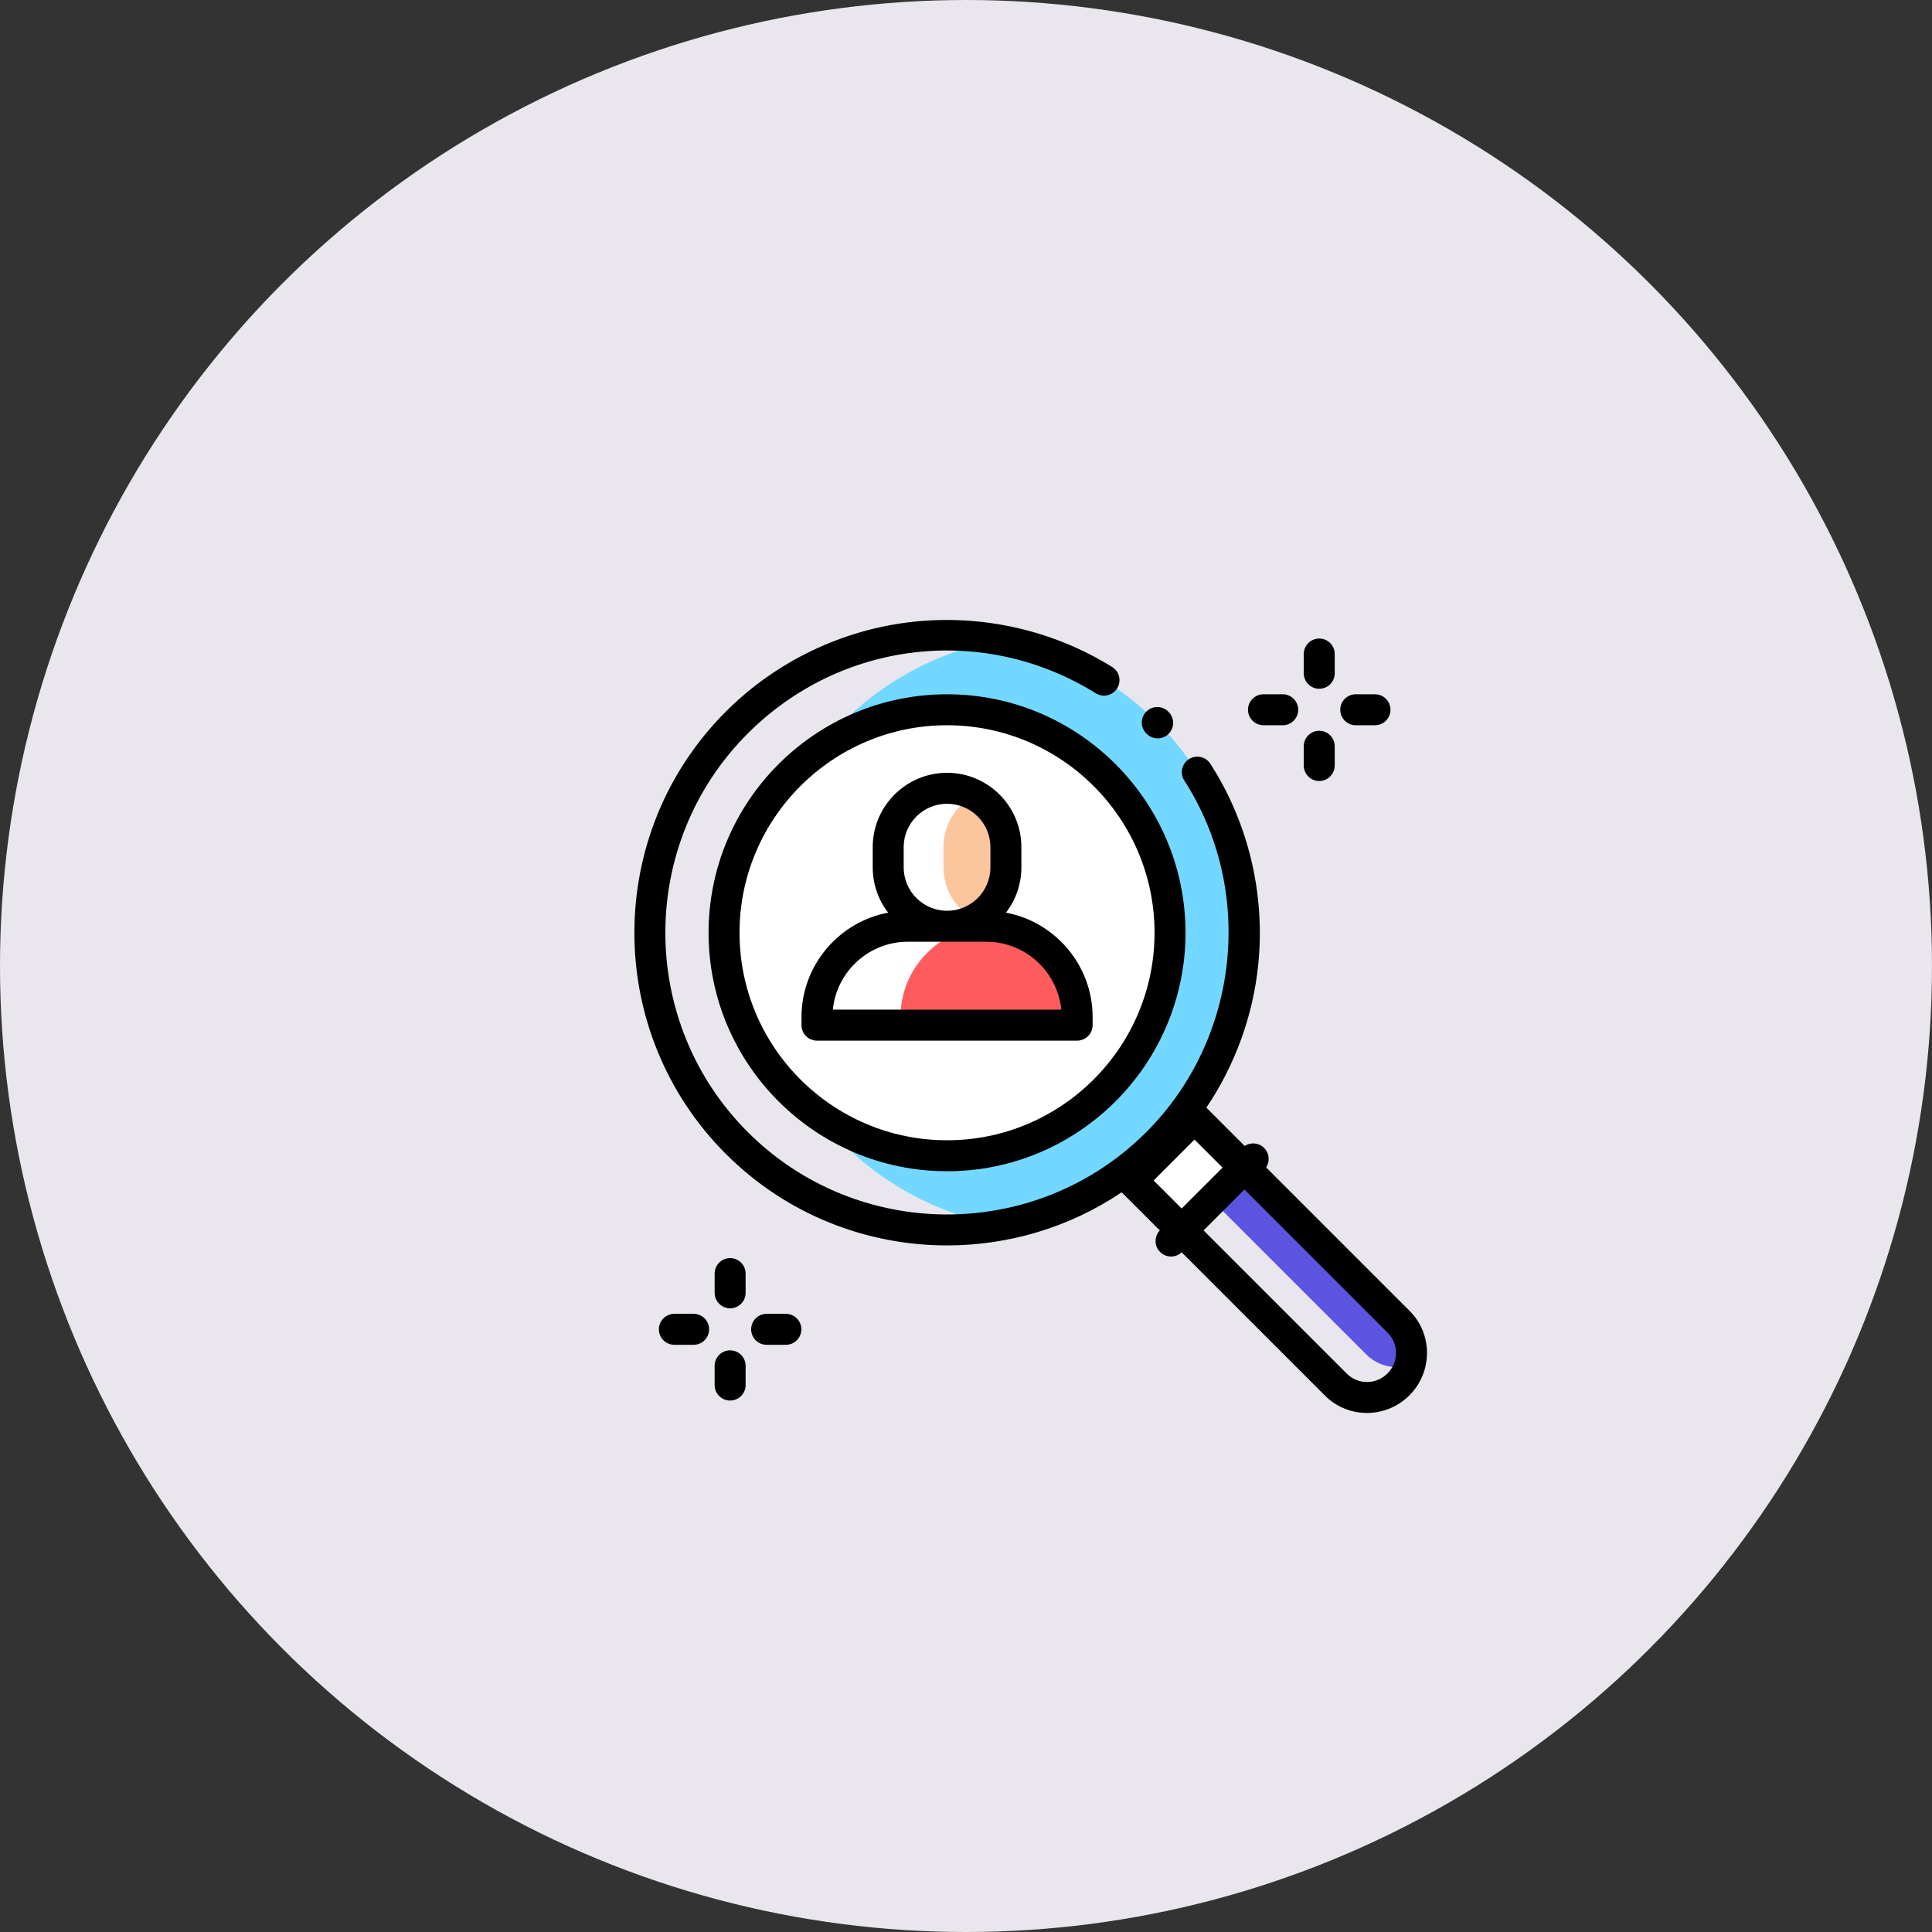 <svg width="134" height="134" viewBox="0 0 134 134" fill="none" xmlns="http://www.w3.org/2000/svg">
<rect x="0" y="0" width="134" height="134" fill="#333333" stroke="none"/>
<circle cx="67" cy="67" r="67" fill="#EAE6ED"/>
<g clip-path="url(#clip0_221_10353)">
<path d="M97.774 94.7C98.076 93.661 97.824 92.495 97.015 91.685L82.849 77.519L80.594 79.775L94.76 93.94C95.57 94.75 96.735 95.002 97.774 94.7Z" fill="#5A54E0"/>
<path d="M86.315 80.984L81.96 85.339L78.496 81.874L82.851 77.519L86.315 80.984Z" fill="white"/>
<path d="M69.35 44.398C59.71 46.127 52.395 54.556 52.395 64.694C52.395 74.833 59.71 83.261 69.35 84.991C78.991 83.261 86.306 74.832 86.306 64.694C86.306 54.556 78.991 46.127 69.35 44.398Z" fill="#72D8FF"/>
<path d="M81.151 64.695C81.151 73.237 74.227 80.161 65.685 80.161C57.143 80.161 50.219 73.237 50.219 64.695C50.219 56.153 57.143 49.228 65.685 49.228C74.227 49.228 81.151 56.153 81.151 64.695Z" fill="white"/>
<path d="M68.582 64.247C65.182 64.342 62.455 67.125 62.455 70.547V71.102H74.707V70.547C74.708 67.125 71.981 64.342 68.582 64.247Z" fill="#FF5D5D"/>
<path d="M67.6 55.15C66.311 55.837 65.434 57.193 65.434 58.755V60.161C65.434 61.723 66.311 63.08 67.6 63.766C68.888 63.08 69.766 61.723 69.766 60.161V58.755C69.766 57.193 68.888 55.837 67.6 55.15Z" fill="#FCC69D"/>
<path d="M97.774 90.926L87.817 80.968C88.09 80.551 88.044 79.986 87.678 79.62C87.311 79.253 86.746 79.207 86.329 79.481L83.672 76.823C85.658 73.875 86.908 70.46 87.27 66.898C87.765 62.02 86.586 57.075 83.948 52.974C83.627 52.475 82.963 52.331 82.464 52.651C81.965 52.972 81.821 53.637 82.142 54.136C87.073 61.805 85.966 72.059 79.508 78.517C71.887 86.138 59.485 86.138 51.864 78.517C44.242 70.895 44.242 58.494 51.864 50.872C58.328 44.407 68.256 43.262 76.004 48.086C76.508 48.4 77.17 48.246 77.484 47.742C77.797 47.239 77.643 46.577 77.14 46.263C73.05 43.717 68.147 42.603 63.33 43.126C58.441 43.657 53.829 45.868 50.344 49.353C41.885 57.812 41.885 71.576 50.344 80.035C54.574 84.265 60.13 86.38 65.686 86.38C69.918 86.38 74.15 85.151 77.796 82.696L80.441 85.34C80.043 85.761 80.049 86.424 80.461 86.835C80.671 87.045 80.946 87.15 81.221 87.15C81.486 87.15 81.751 87.052 81.957 86.857L91.9 96.8C92.7 97.6 93.753 98 94.808 98C95.872 98 96.94 97.592 97.753 96.779C99.373 95.159 99.382 92.534 97.774 90.926ZM82.849 79.039L84.794 80.984L81.958 83.82L80.013 81.875L82.849 79.039ZM96.234 95.26C95.453 96.042 94.19 96.052 93.419 95.281L83.477 85.339L86.313 82.502L96.255 92.445C97.026 93.215 97.017 94.478 96.234 95.26Z" fill="black"/>
<path d="M79.534 50.898C79.743 51.107 80.018 51.212 80.293 51.212C80.568 51.212 80.843 51.107 81.052 50.898C81.472 50.478 81.472 49.798 81.052 49.379L81.029 49.355C80.611 48.934 79.931 48.932 79.51 49.35C79.09 49.769 79.087 50.449 79.506 50.869L79.534 50.898Z" fill="black"/>
<path d="M65.685 48.154C56.564 48.154 49.145 55.574 49.145 64.695C49.145 73.815 56.564 81.235 65.685 81.235C74.805 81.235 82.225 73.815 82.225 64.695C82.225 55.574 74.805 48.154 65.685 48.154ZM65.685 79.087C57.749 79.087 51.292 72.63 51.292 64.695C51.292 56.759 57.749 50.302 65.685 50.302C73.621 50.302 80.077 56.759 80.077 64.695C80.077 72.63 73.621 79.087 65.685 79.087Z" fill="black"/>
<path d="M69.773 63.299C70.442 62.429 70.841 61.341 70.841 60.162V58.755C70.841 55.912 68.529 53.6 65.686 53.6C62.843 53.6 60.53 55.912 60.53 58.755V60.162C60.53 61.341 60.929 62.429 61.599 63.299C58.183 63.943 55.59 66.947 55.59 70.547V71.103C55.59 71.696 56.071 72.177 56.664 72.177H74.708C75.301 72.177 75.782 71.696 75.782 71.103V70.547C75.782 66.947 73.189 63.943 69.773 63.299ZM62.678 58.755C62.678 57.097 64.028 55.748 65.686 55.748C67.344 55.748 68.693 57.097 68.693 58.755V60.162C68.693 61.82 67.344 63.169 65.686 63.169C64.028 63.169 62.678 61.82 62.678 60.162V58.755ZM57.764 70.028C58.025 67.387 60.26 65.317 62.969 65.317H68.403C71.112 65.317 73.347 67.387 73.609 70.028H57.764Z" fill="black"/>
<path d="M91.5 47.771C92.093 47.771 92.574 47.29 92.574 46.697V45.362C92.574 44.769 92.093 44.288 91.5 44.288C90.907 44.288 90.426 44.769 90.426 45.362V46.697C90.426 47.29 90.907 47.771 91.5 47.771Z" fill="black"/>
<path d="M91.5 54.169C92.093 54.169 92.574 53.688 92.574 53.095V51.76C92.574 51.166 92.093 50.685 91.5 50.685C90.907 50.685 90.426 51.166 90.426 51.76V53.095C90.426 53.688 90.907 54.169 91.5 54.169Z" fill="black"/>
<path d="M94.031 50.302H95.367C95.959 50.302 96.44 49.821 96.44 49.228C96.44 48.635 95.959 48.154 95.367 48.154H94.031C93.438 48.154 92.957 48.635 92.957 49.228C92.957 49.821 93.438 50.302 94.031 50.302Z" fill="black"/>
<path d="M87.633 50.302H88.968C89.561 50.302 90.042 49.821 90.042 49.228C90.042 48.635 89.561 48.154 88.968 48.154H87.633C87.04 48.154 86.559 48.635 86.559 49.228C86.559 49.821 87.04 50.302 87.633 50.302Z" fill="black"/>
<path d="M50.641 87.259C50.047 87.259 49.566 87.74 49.566 88.333V89.668C49.566 90.261 50.047 90.742 50.641 90.742C51.234 90.742 51.715 90.261 51.715 89.668V88.333C51.715 87.74 51.234 87.259 50.641 87.259Z" fill="black"/>
<path d="M50.641 93.656C50.047 93.656 49.566 94.137 49.566 94.731V96.065C49.566 96.659 50.047 97.139 50.641 97.139C51.234 97.139 51.715 96.659 51.715 96.065V94.731C51.715 94.137 51.234 93.656 50.641 93.656Z" fill="black"/>
<path d="M54.507 91.125H53.172C52.578 91.125 52.098 91.606 52.098 92.199C52.098 92.793 52.578 93.273 53.172 93.273H54.507C55.1 93.273 55.581 92.793 55.581 92.199C55.581 91.606 55.1 91.125 54.507 91.125Z" fill="black"/>
<path d="M48.108 91.125H46.773C46.18 91.125 45.699 91.606 45.699 92.199C45.699 92.793 46.18 93.273 46.773 93.273H48.108C48.702 93.273 49.182 92.793 49.182 92.199C49.182 91.606 48.702 91.125 48.108 91.125Z" fill="black"/>
</g>
<defs>
<clipPath id="clip0_221_10353">
<rect width="55" height="55" fill="white" transform="translate(44 43)"/>
</clipPath>
</defs>
</svg>
